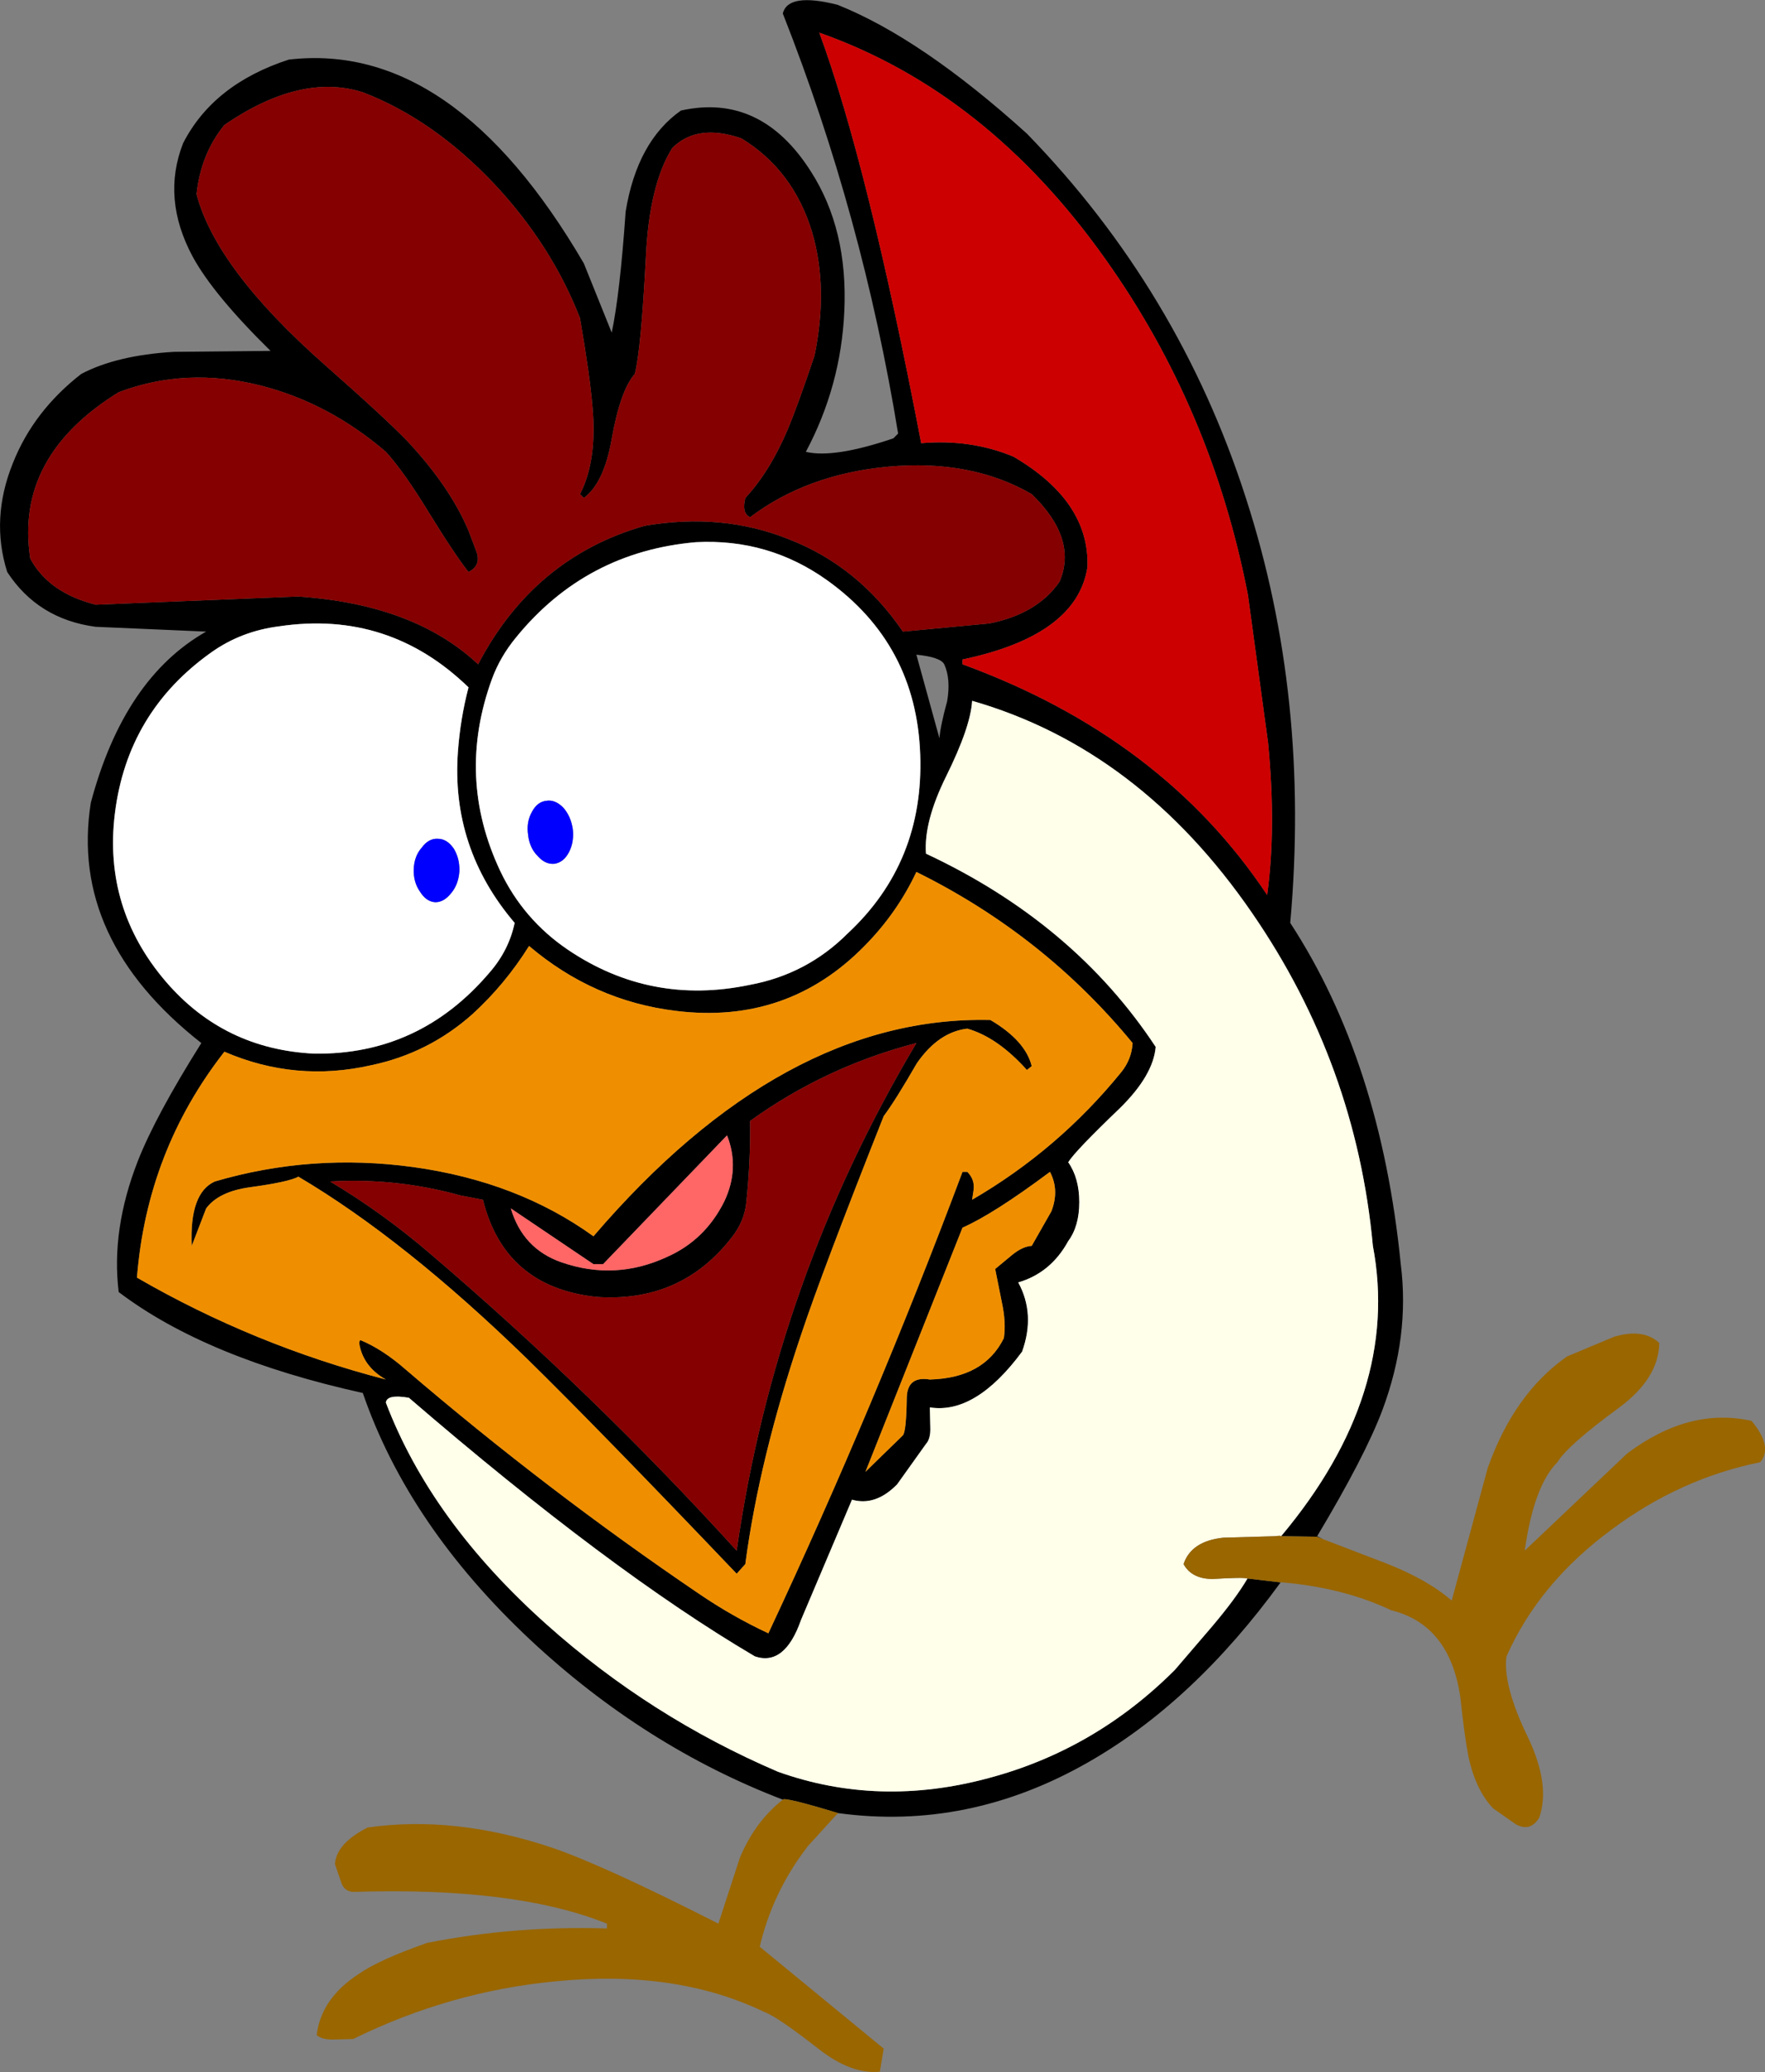 <?xml version="1.0" encoding="UTF-8" standalone="no"?>
<svg xmlns:xlink="http://www.w3.org/1999/xlink" height="215.55px" width="183.65px" xmlns="http://www.w3.org/2000/svg">
  <rect width="100%" height="100%" fill="#808080" stroke="none"/>
  <g transform="matrix(1.0, 0.0, 0.0, 1.0, 85.4, 131.45)">
    <path d="M-3.95 55.75 Q-18.3 50.25 -30.2 39.15 -42.9 27.25 -47.65 13.45 -63.95 9.85 -73.05 2.95 -73.85 -3.55 -71.05 -10.7 -69.2 -15.4 -64.45 -22.95 -78.2 -33.75 -75.95 -47.95 -72.5 -60.9 -63.95 -65.75 L-75.45 -66.25 Q-81.45 -67.05 -84.65 -71.95 -86.4 -77.5 -84.05 -83.3 -81.9 -88.7 -76.95 -92.55 -73.25 -94.5 -67.3 -94.85 L-57.25 -94.95 Q-63.2 -100.8 -65.35 -104.75 -68.6 -110.8 -66.35 -116.55 -63.2 -122.7 -55.35 -125.25 -38.2 -127.25 -24.65 -104.05 L-21.75 -96.85 Q-20.9 -100.85 -20.3 -109.45 -19.1 -116.75 -14.55 -119.95 -6.25 -121.8 -1.05 -113.65 2.85 -107.6 2.45 -99.05 2.1 -91.3 -1.55 -84.45 1.35 -83.75 7.55 -85.85 L8.05 -86.35 Q4.35 -109.0 -3.95 -130.05 -3.4 -132.25 1.75 -130.95 10.5 -127.45 21.45 -117.55 37.3 -101.25 44.25 -79.6 50.95 -58.9 48.85 -35.45 58.25 -21.05 60.35 0.05 61.3 7.55 58.45 15.2 56.65 20.0 51.65 28.35 L52.25 28.65 51.6 28.4 47.9 28.35 Q60.35 13.5 57.45 -1.85 55.7 -20.75 44.9 -36.45 33.15 -53.55 15.75 -58.55 15.6 -55.85 13.05 -50.7 10.7 -45.95 10.95 -42.65 26.35 -35.45 34.85 -22.55 34.6 -19.6 31.15 -16.2 26.45 -11.7 25.75 -10.55 26.9 -8.9 26.9 -6.4 26.9 -3.9 25.75 -2.35 23.95 0.95 20.55 1.95 22.35 5.25 20.95 9.15 16.1 15.7 11.35 14.95 L11.4 17.0 Q11.45 18.2 10.95 18.75 L7.95 22.95 Q5.7 25.25 3.25 24.55 L-2.05 37.05 Q-3.75 41.9 -6.85 40.85 -21.9 32.0 -42.85 13.95 -45.15 13.55 -45.25 14.45 -40.55 26.8 -28.5 37.55 -17.75 47.15 -4.45 52.85 6.05 56.6 17.5 53.5 28.55 50.55 36.85 42.25 L40.75 37.7 Q43.2 34.8 44.4 32.75 L47.85 33.15 Q38.8 45.6 27.85 51.85 15.35 59.0 1.8 57.15 -3.8 55.45 -3.95 55.75 M44.45 -69.55 Q40.7 -88.9 29.65 -104.45 17.3 -121.9 -0.15 -128.05 4.9 -114.35 10.45 -85.35 15.6 -85.8 20.05 -83.95 28.0 -79.3 27.75 -72.45 26.65 -65.35 14.75 -62.85 L14.75 -62.35 Q35.55 -54.75 46.45 -38.35 47.4 -45.25 46.55 -54.15 L44.45 -69.55 M0.65 -71.1 Q-5.45 -75.45 -13.0 -75.05 -24.45 -74.05 -31.7 -65.15 -33.35 -63.15 -34.2 -60.85 -37.95 -50.6 -33.35 -40.85 -30.95 -35.8 -26.3 -32.65 -17.7 -26.85 -7.4 -29.0 -1.45 -30.1 2.8 -34.35 10.75 -41.75 10.35 -52.95 9.95 -64.45 0.65 -71.1 M17.55 -66.6 Q22.55 -67.6 24.85 -70.95 26.75 -75.4 21.95 -80.05 15.65 -83.7 6.95 -82.9 -1.45 -82.1 -7.35 -77.65 -8.25 -78.05 -7.85 -79.65 -5.3 -82.4 -3.45 -86.75 -2.4 -89.25 -0.65 -94.45 0.8 -101.5 -0.9 -107.3 -2.85 -113.75 -8.25 -117.05 -12.85 -118.65 -15.45 -116.05 -17.85 -112.25 -18.2 -104.65 -18.7 -95.05 -19.35 -92.55 -20.85 -90.85 -21.75 -85.8 -22.55 -81.2 -24.65 -79.65 L-25.05 -80.05 Q-23.25 -83.55 -23.75 -89.1 -24.0 -92.25 -25.05 -98.35 -28.0 -105.95 -34.0 -112.35 -40.35 -119.05 -47.65 -121.85 -54.1 -123.9 -62.05 -118.45 -64.5 -115.45 -64.95 -111.25 -62.9 -103.45 -51.55 -93.45 -45.2 -87.85 -43.0 -85.55 -38.6 -80.85 -36.65 -76.25 L-35.8 -74.0 Q-35.35 -72.6 -36.65 -71.95 -38.05 -73.7 -40.85 -78.25 -43.35 -82.35 -45.25 -84.45 -51.2 -89.55 -58.3 -91.35 -66.05 -93.3 -73.05 -90.65 -83.9 -83.95 -82.25 -73.35 -80.35 -69.8 -75.45 -68.55 L-54.4 -69.4 Q-42.3 -68.6 -35.65 -62.35 -29.85 -73.45 -18.35 -76.75 -10.25 -78.15 -3.3 -75.35 3.9 -72.55 8.55 -65.75 L17.55 -66.6 M13.15 -58.5 Q13.55 -60.8 12.85 -62.35 12.45 -63.1 9.95 -63.35 L12.35 -54.65 Q12.45 -55.95 13.15 -58.5 M4.6 -33.1 Q-3.45 -24.85 -15.1 -26.3 -23.65 -27.35 -30.35 -33.05 -32.85 -29.05 -36.25 -25.95 -40.8 -21.9 -46.75 -20.65 -54.65 -18.85 -62.05 -22.05 -70.1 -11.75 -71.15 1.45 -58.95 8.5 -45.25 12.05 -47.45 10.8 -47.95 8.65 -48.1 8.1 -47.9 7.95 -45.6 8.9 -43.2 11.0 -28.5 23.6 -12.65 34.35 -9.2 36.7 -5.45 38.45 5.6 14.85 14.75 -9.55 L15.25 -9.55 Q16.05 -8.75 15.9 -7.65 L15.75 -6.65 Q24.7 -11.85 31.25 -19.9 32.35 -21.25 32.45 -22.95 23.2 -34.2 9.95 -40.75 7.95 -36.5 4.6 -33.1 M15.25 -24.45 Q12.25 -24.1 10.0 -20.85 7.75 -16.95 6.55 -15.35 0.15 0.8 -2.05 7.4 -6.4 20.3 -7.85 31.25 L-8.75 32.25 Q-23.2 17.1 -30.55 9.9 -43.35 -2.55 -54.35 -9.05 -55.35 -8.5 -59.4 -7.95 -62.65 -7.5 -63.95 -5.75 L-65.45 -1.85 Q-65.7 -7.35 -63.05 -8.55 -53.0 -11.5 -42.4 -10.05 -31.55 -8.55 -23.65 -2.85 -3.95 -25.85 17.65 -25.35 21.3 -23.2 21.95 -20.55 L21.45 -20.15 Q18.4 -23.55 15.25 -24.45 M24.0 -5.45 Q24.85 -7.65 23.85 -9.55 17.95 -5.15 14.75 -3.75 L4.65 21.65 8.55 17.85 Q8.9 17.4 8.95 14.05 8.95 11.65 11.35 12.05 17.0 11.9 19.05 7.75 19.3 6.15 18.85 4.05 L18.15 0.55 19.9 -0.9 Q21.0 -1.8 21.95 -1.85 L24.0 -5.45 M-36.65 -59.95 Q-44.95 -68.0 -56.35 -66.3 -60.3 -65.8 -63.4 -63.6 -72.15 -57.4 -73.45 -46.8 -74.65 -36.95 -68.15 -29.35 -62.1 -22.3 -52.7 -21.85 -41.75 -21.7 -34.45 -30.3 -32.45 -32.6 -31.85 -35.45 -38.5 -43.25 -37.75 -53.3 -37.5 -56.7 -36.65 -59.95 M-40.65 -1.05 Q-23.7 13.4 -8.75 29.85 -4.7 1.65 9.95 -22.95 0.5 -20.5 -7.35 -14.85 -7.3 -10.6 -7.75 -6.35 -7.95 -4.4 -9.25 -2.75 -14.55 4.1 -23.4 3.45 -32.9 2.4 -35.15 -6.65 L-37.5 -7.1 Q-44.15 -8.95 -51.05 -8.55 -45.6 -5.3 -40.65 -1.05 M-27.0 -0.15 Q-21.4 1.8 -16.0 -0.7 -12.05 -2.45 -10.05 -6.45 -8.4 -9.9 -9.75 -13.35 L-22.65 0.05 -23.65 0.05 -32.25 -5.75 Q-31.0 -1.55 -27.0 -0.15" fill="#000000" fill-rule="evenodd" stroke="none"/>
    <path d="M0.65 -71.1 Q9.95 -64.45 10.35 -52.95 10.75 -41.75 2.8 -34.35 -1.45 -30.1 -7.4 -29.0 -17.7 -26.85 -26.3 -32.65 -30.95 -35.8 -33.35 -40.85 -37.95 -50.6 -34.2 -60.85 -33.35 -63.15 -31.7 -65.15 -24.45 -74.05 -13.0 -75.05 -5.45 -75.45 0.65 -71.1 M-36.65 -59.95 Q-37.5 -56.7 -37.75 -53.3 -38.5 -43.25 -31.85 -35.45 -32.45 -32.6 -34.45 -30.3 -41.75 -21.7 -52.7 -21.85 -62.1 -22.3 -68.15 -29.35 -74.65 -36.95 -73.45 -46.8 -72.15 -57.4 -63.4 -63.6 -60.3 -65.8 -56.35 -66.3 -44.95 -68.0 -36.65 -59.95 M-41.5 -43.3 Q-42.3 -42.4 -42.35 -41.05 -42.4 -39.7 -41.7 -38.7 -41.05 -37.65 -40.1 -37.6 -39.2 -37.6 -38.45 -38.55 -37.7 -39.45 -37.6 -40.8 -37.55 -42.15 -38.2 -43.2 -38.9 -44.2 -39.85 -44.2 -40.8 -44.25 -41.5 -43.3 M-25.8 -45.2 Q-26.0 -46.55 -26.8 -47.45 -27.65 -48.3 -28.55 -48.15 -29.5 -48.05 -30.05 -47.0 -30.65 -45.95 -30.45 -44.6 -30.3 -43.25 -29.45 -42.4 -28.65 -41.5 -27.7 -41.6 -26.75 -41.75 -26.2 -42.8 -25.65 -43.85 -25.8 -45.2" fill="#ffffff" fill-rule="evenodd" stroke="none"/>
    <path d="M44.4 32.75 Q43.2 34.8 40.75 37.7 L36.85 42.25 Q28.55 50.55 17.5 53.5 6.05 56.6 -4.45 52.85 -17.75 47.15 -28.5 37.55 -40.55 26.8 -45.25 14.45 -45.15 13.55 -42.85 13.95 -21.9 32.0 -6.85 40.85 -3.75 41.9 -2.05 37.05 L3.25 24.55 Q5.7 25.25 7.95 22.95 L10.95 18.75 Q11.45 18.2 11.4 17.0 L11.35 14.95 Q16.1 15.7 20.95 9.15 22.35 5.25 20.55 1.95 23.95 0.95 25.75 -2.35 26.9 -3.9 26.9 -6.4 26.9 -8.9 25.75 -10.55 26.45 -11.7 31.15 -16.2 34.6 -19.6 34.85 -22.55 26.35 -35.45 10.95 -42.65 10.7 -45.95 13.05 -50.7 15.6 -55.85 15.75 -58.55 33.15 -53.55 44.9 -36.45 55.7 -20.75 57.45 -1.85 60.35 13.5 47.9 28.35 L47.75 28.3 47.2 28.35 41.9 28.5 Q38.55 28.85 37.75 31.25 38.6 32.8 40.8 32.8 43.95 32.6 44.4 32.75" fill="#ffffea" fill-rule="evenodd" stroke="none"/>
    <path d="M44.45 -69.55 L46.55 -54.15 Q47.4 -45.25 46.45 -38.35 35.55 -54.75 14.75 -62.35 L14.75 -62.85 Q26.65 -65.35 27.75 -72.45 28.0 -79.3 20.05 -83.95 15.6 -85.8 10.45 -85.35 4.9 -114.35 -0.15 -128.05 17.3 -121.9 29.65 -104.45 40.7 -88.9 44.45 -69.55" fill="#cc0000" fill-rule="evenodd" stroke="none"/>
    <path d="M17.55 -66.6 L8.55 -65.75 Q3.9 -72.55 -3.3 -75.35 -10.25 -78.15 -18.35 -76.75 -29.85 -73.45 -35.65 -62.35 -42.3 -68.6 -54.4 -69.4 L-75.45 -68.55 Q-80.35 -69.8 -82.25 -73.35 -83.9 -83.95 -73.05 -90.65 -66.05 -93.3 -58.3 -91.35 -51.2 -89.55 -45.25 -84.45 -43.35 -82.35 -40.85 -78.25 -38.05 -73.7 -36.65 -71.95 -35.35 -72.6 -35.8 -74.0 L-36.65 -76.25 Q-38.6 -80.85 -43.0 -85.55 -45.2 -87.85 -51.55 -93.45 -62.9 -103.45 -64.95 -111.25 -64.5 -115.45 -62.05 -118.45 -54.1 -123.9 -47.65 -121.85 -40.35 -119.05 -34.0 -112.35 -28.0 -105.95 -25.05 -98.35 -24.0 -92.25 -23.75 -89.1 -23.25 -83.55 -25.05 -80.05 L-24.65 -79.65 Q-22.55 -81.2 -21.75 -85.8 -20.85 -90.85 -19.35 -92.55 -18.7 -95.05 -18.2 -104.65 -17.85 -112.25 -15.45 -116.05 -12.85 -118.65 -8.25 -117.05 -2.85 -113.75 -0.9 -107.3 0.8 -101.5 -0.65 -94.45 -2.4 -89.25 -3.45 -86.75 -5.3 -82.4 -7.85 -79.65 -8.25 -78.05 -7.35 -77.65 -1.45 -82.1 6.95 -82.9 15.65 -83.7 21.95 -80.05 26.75 -75.4 24.85 -70.95 22.55 -67.6 17.55 -66.6 M-40.65 -1.05 Q-45.6 -5.3 -51.05 -8.55 -44.15 -8.95 -37.5 -7.1 L-35.15 -6.65 Q-32.9 2.4 -23.4 3.45 -14.55 4.1 -9.25 -2.75 -7.95 -4.4 -7.75 -6.35 -7.3 -10.6 -7.35 -14.85 0.5 -20.5 9.95 -22.95 -4.7 1.65 -8.75 29.85 -23.7 13.4 -40.65 -1.05" fill="#850000" fill-rule="evenodd" stroke="none"/>
    <path d="M4.6 -33.1 Q7.95 -36.5 9.95 -40.75 23.2 -34.2 32.45 -22.95 32.35 -21.25 31.25 -19.9 24.7 -11.85 15.75 -6.65 L15.9 -7.65 Q16.05 -8.75 15.25 -9.55 L14.75 -9.55 Q5.6 14.85 -5.45 38.45 -9.2 36.7 -12.65 34.35 -28.5 23.6 -43.2 11.0 -45.6 8.9 -47.9 7.95 -48.1 8.1 -47.95 8.65 -47.45 10.8 -45.25 12.05 -58.95 8.5 -71.15 1.45 -70.1 -11.75 -62.05 -22.05 -54.65 -18.85 -46.75 -20.65 -40.8 -21.9 -36.25 -25.95 -32.85 -29.05 -30.35 -33.05 -23.65 -27.35 -15.1 -26.3 -3.45 -24.85 4.6 -33.1 M15.25 -24.45 Q18.4 -23.55 21.45 -20.15 L21.95 -20.55 Q21.3 -23.2 17.65 -25.35 -3.95 -25.85 -23.65 -2.85 -31.55 -8.55 -42.4 -10.05 -53.0 -11.5 -63.05 -8.55 -65.7 -7.35 -65.45 -1.85 L-63.95 -5.75 Q-62.65 -7.5 -59.4 -7.95 -55.35 -8.5 -54.35 -9.05 -43.35 -2.55 -30.55 9.9 -23.2 17.1 -8.75 32.25 L-7.85 31.25 Q-6.4 20.3 -2.05 7.4 0.15 0.8 6.55 -15.35 7.75 -16.95 10.0 -20.85 12.25 -24.1 15.25 -24.45 M24.0 -5.45 L21.95 -1.85 Q21.0 -1.8 19.9 -0.9 L18.15 0.55 18.85 4.05 Q19.3 6.15 19.05 7.75 17.0 11.9 11.35 12.05 8.95 11.65 8.95 14.05 8.9 17.4 8.55 17.85 L4.65 21.65 14.75 -3.75 Q17.95 -5.15 23.85 -9.55 24.85 -7.65 24.0 -5.45" fill="#ef8f00" fill-rule="evenodd" stroke="none"/>
    <path d="M-27.0 -0.15 Q-31.0 -1.55 -32.25 -5.75 L-23.65 0.05 -22.65 0.05 -9.75 -13.35 Q-8.4 -9.9 -10.05 -6.45 -12.05 -2.45 -16.0 -0.7 -21.4 1.8 -27.0 -0.15" fill="#ff6666" fill-rule="evenodd" stroke="none"/>
    <path d="M-41.5 -43.3 Q-40.8 -44.25 -39.85 -44.2 -38.9 -44.2 -38.2 -43.2 -37.55 -42.15 -37.6 -40.8 -37.7 -39.45 -38.45 -38.55 -39.2 -37.6 -40.1 -37.6 -41.05 -37.65 -41.7 -38.7 -42.4 -39.7 -42.35 -41.05 -42.3 -42.4 -41.5 -43.3 M-25.8 -45.2 Q-25.65 -43.85 -26.2 -42.8 -26.75 -41.75 -27.7 -41.6 -28.65 -41.5 -29.45 -42.4 -30.3 -43.25 -30.45 -44.6 -30.65 -45.95 -30.05 -47.0 -29.5 -48.05 -28.55 -48.15 -27.65 -48.3 -26.8 -47.45 -26.0 -46.55 -25.8 -45.2" fill="#0000ff" fill-rule="evenodd" stroke="none"/>
    <path d="M-3.95 55.75 Q-3.8 55.45 1.8 57.15 L1.8 57.2 1.65 57.3 -1.35 60.6 -1.65 61.0 Q-5.05 65.55 -6.35 71.05 L6.55 81.65 6.15 84.05 Q3.2 84.35 -0.2 81.7 -4.55 78.3 -5.85 77.85 -15.05 73.4 -27.6 74.65 -38.6 75.7 -48.65 80.65 L-50.6 80.7 Q-51.85 80.75 -52.45 80.25 -52.0 76.45 -48.1 73.9 -45.95 72.4 -40.95 70.65 -31.85 68.85 -22.25 69.15 L-22.25 68.65 Q-31.8 64.8 -48.65 65.35 -49.65 65.3 -49.95 64.2 L-50.55 62.45 Q-50.4 60.3 -47.15 58.65 -38.1 57.35 -27.95 60.75 -22.55 62.6 -10.65 68.65 L-8.4 61.75 Q-6.8 58.0 -4.0 55.8 L-3.95 55.75 M47.85 33.15 L44.4 32.75 Q43.95 32.6 40.8 32.8 38.6 32.8 37.75 31.25 38.55 28.85 41.9 28.5 L47.2 28.35 47.75 28.3 47.9 28.35 51.6 28.4 52.25 28.65 58.9 31.2 Q63.2 32.9 65.65 35.05 L69.4 21.25 Q72.15 13.5 77.65 9.65 L82.55 7.6 Q85.6 6.7 87.25 8.25 87.2 11.9 83.1 14.95 77.7 18.9 76.65 20.65 74.2 23.1 73.25 29.85 L83.9 19.75 Q90.35 14.9 96.85 16.35 99.1 19.05 97.75 20.65 89.4 22.35 82.3 27.65 74.75 33.2 71.35 40.85 70.95 43.85 73.6 49.3 75.95 54.25 74.75 57.65 73.8 59.15 72.3 58.3 L69.95 56.65 Q68.15 54.75 67.4 51.3 67.0 49.3 66.55 45.1 65.45 37.55 59.35 36.05 54.4 33.7 48.0 33.15 L47.85 33.15" fill="#996600" fill-rule="evenodd" stroke="none"/>
  </g>
</svg>
